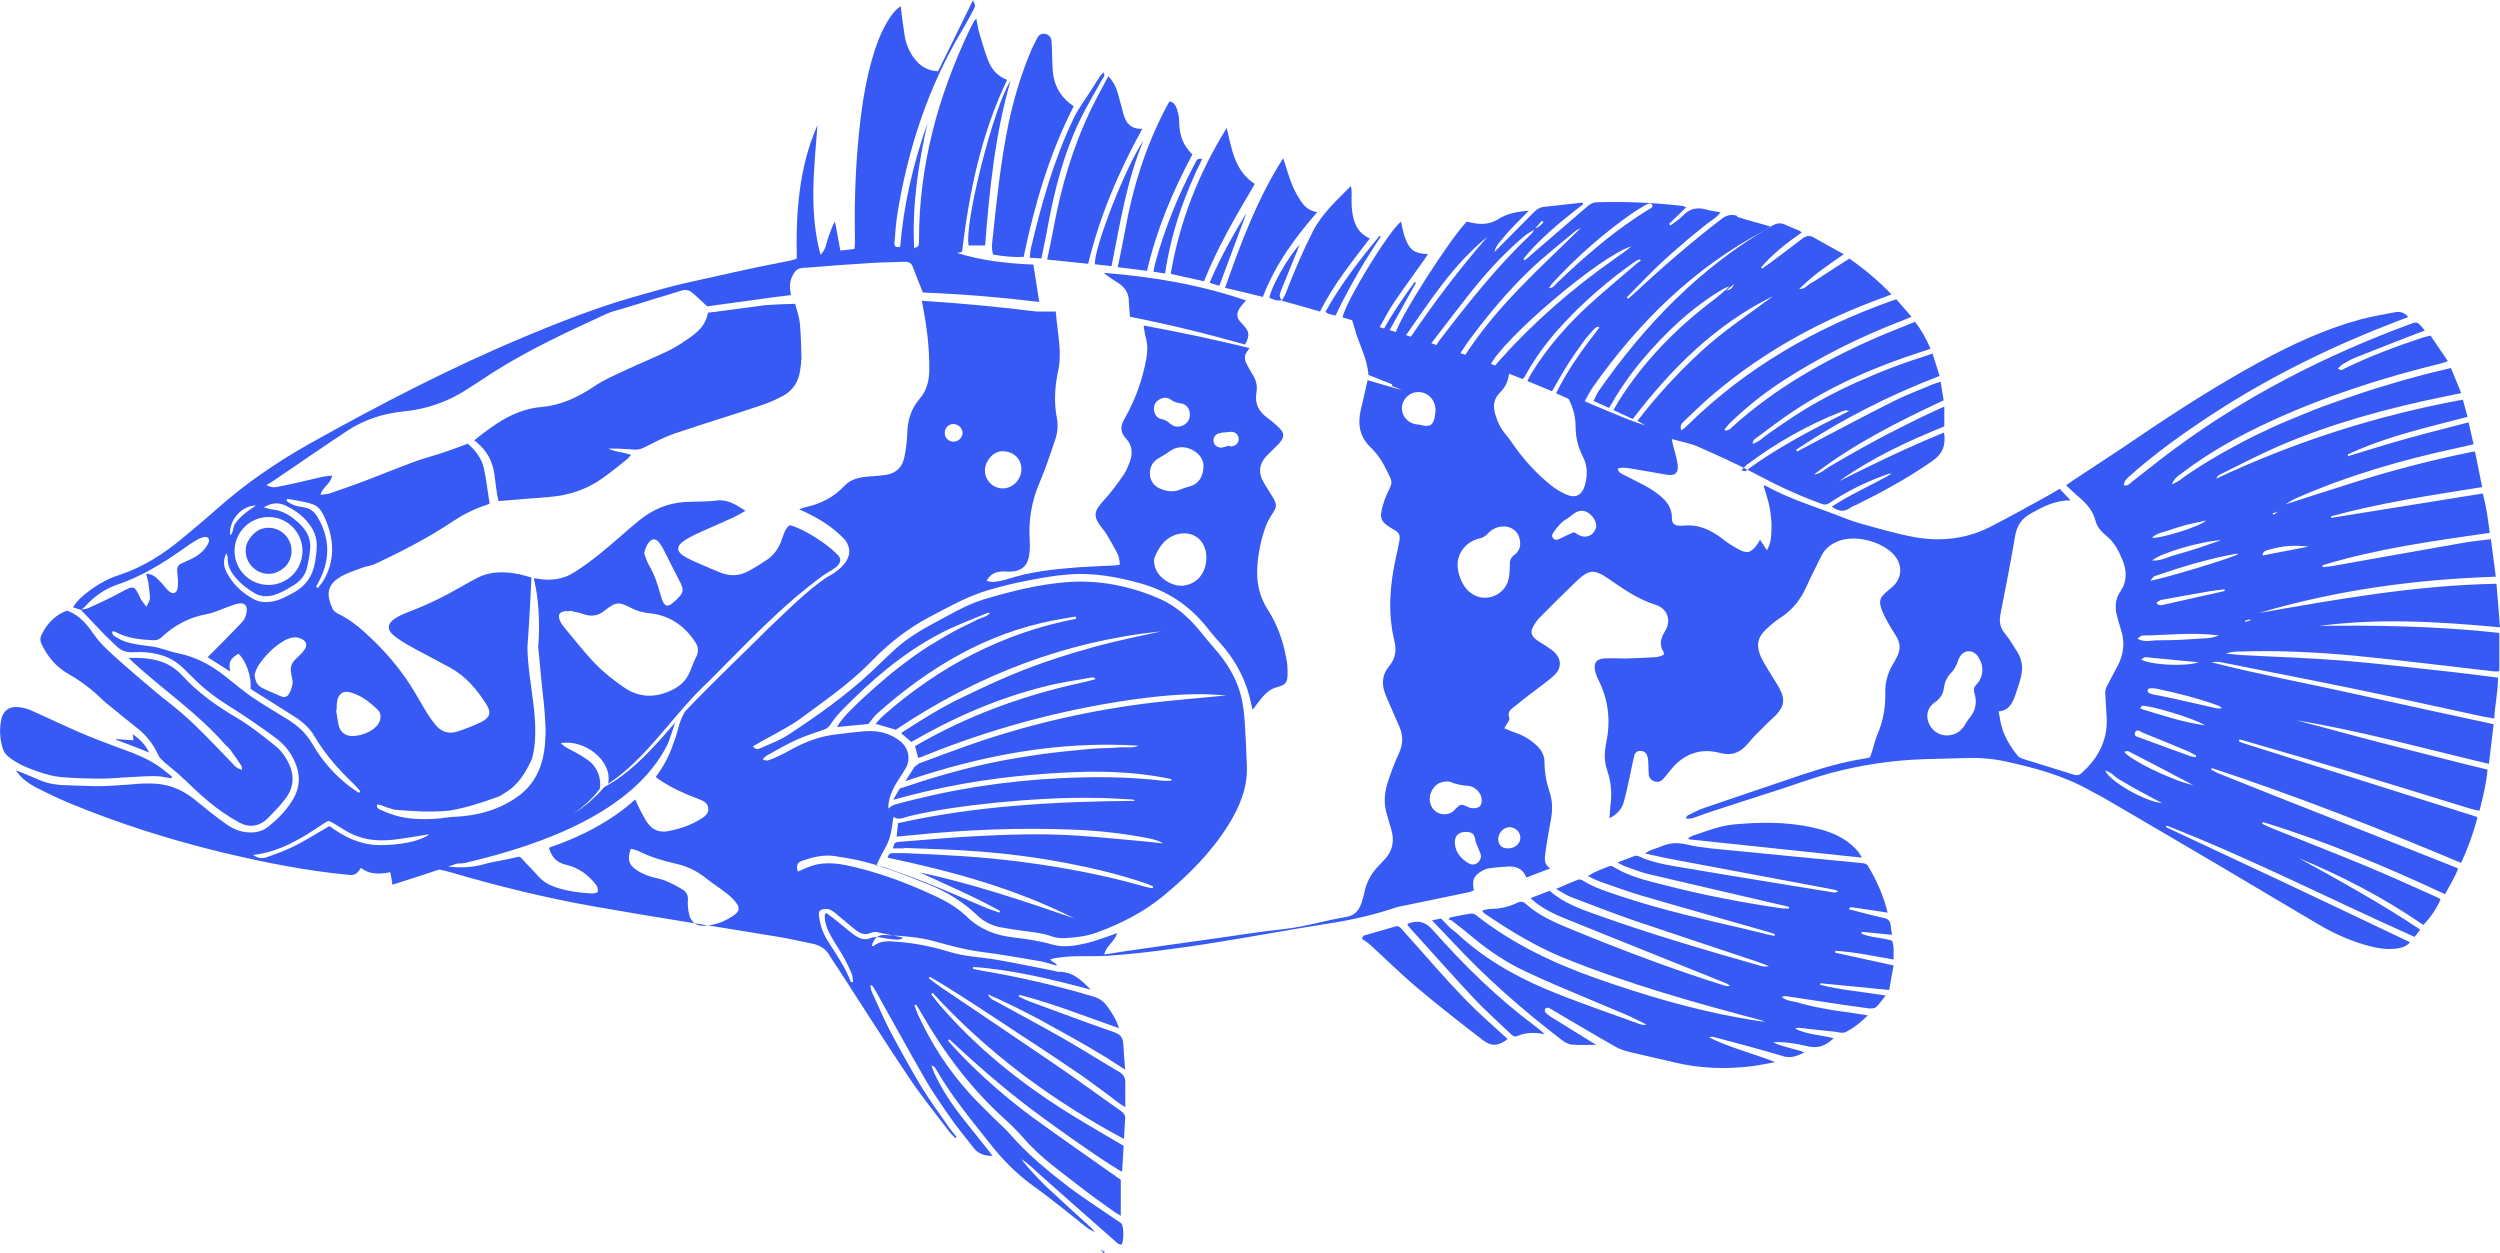 <svg xmlns="http://www.w3.org/2000/svg" viewBox="0 0 148.69 74.54"><defs><style>      .cls-1 {        fill: #365af3;      }      .cls-2 {        isolation: isolate;      }      .cls-3 {        mix-blend-mode: multiply;      }    </style></defs><g class="cls-2"><g id="Capa_2" data-name="Capa 2"><g id="Layer_1" data-name="Layer 1"><g class="cls-3"><path class="cls-1" d="M137.56,37.28c3.69-.54,7.38-.32,11.13.03-.07-.89-.14-1.73-.21-2.59-4.81.09-9.47.92-14.13,1.74,4.59-1.36,9.28-2,14.09-2.16-.1-.77-.19-1.48-.29-2.23-.54.07-1.03.11-1.5.19-2.65.46-5.3.94-7.95,1.41-.19.03-.37.04-.56.06,0-.04,0-.08-.01-.11,3.23-.99,6.57-1.44,9.95-1.93-.1-.8-.21-1.57-.41-2.34-3.03.49-6.02.97-9.01,1.45,0-.03-.01-.06-.02-.09,2.93-.81,5.94-1.25,8.99-1.74-.15-.74-.29-1.42-.43-2.12-.12.02-.18.03-.24.04-2.42.49-4.79,1.11-7.14,1.86-1.3.41-2.6.83-3.9,1.25.21-.12.41-.27.63-.36,3.11-1.37,6.35-2.3,9.66-3.01.29-.06.59-.13.91-.21-.1-.44-.19-.84-.3-1.3-1.25.33-2.43.62-3.61.95-1.19.33-2.37.7-3.55,1.06,0-.03-.02-.06-.03-.1,1.12-.52,2.28-.93,3.47-1.27,1.2-.35,2.42-.64,3.66-.97-.09-.34-.19-.67-.28-1.02-5.12.94-10,2.5-14.67,4.7.05-.11.11-.18.19-.23,1.17-.57,2.32-1.18,3.51-1.7,3.22-1.38,6.58-2.29,10.01-2.98.26-.05.52-.11.86-.18-.21-.53-.41-1.01-.61-1.49-.42.1-.77.18-1.13.27-.37.09-.74.19-1.1.29-.36.09-.71.2-1.06.3-.37.11-.73.22-1.1.33-.35.11-.7.22-1.05.34-.36.12-.72.25-1.09.37-.34.12-.69.25-1.04.37-.36.13-.71.27-1.07.42-.34.14-.68.28-1.02.42-.36.15-.71.3-1.05.46-.33.15-.66.31-.99.47-.34.17-.69.35-1.02.53-.32.17-.65.35-.97.53-.33.2-.66.39-.99.59-.31.19-.61.4-.92.6-.32.19-.57.48-1,.62.15-.37.41-.52.64-.69,1.64-1.25,3.42-2.22,5.27-3.07,3.26-1.5,6.65-2.58,10.12-3.43.11-.03.22-.08.39-.13-.36-.53-.7-1.02-1.03-1.52-.19.04-.32.08-.45.11-1.59.53-3.15,1.11-4.65,1.84-.11.06-.22.18-.41,0,.12-.1.22-.22.34-.28.24-.14.48-.28.74-.38,1.2-.48,2.42-.95,3.63-1.42.15-.06.29-.11.46-.17-.44-.54-.45-.54-.86-.39-5.01,1.85-9.74,4.25-14.06,7.45-.84.62-1.65,1.28-2.48,1.92-.14.11-.27.3-.51.22.06-.27.06-.27.29-.49,1.57-1.41,3.29-2.63,5.05-3.78,3.5-2.28,7.23-4.08,11.12-5.56.15-.05.29-.11.46-.18-.26-.31-.54-.33-.84-.27-.66.13-1.32.24-1.97.41-2.15.58-4.16,1.52-6.12,2.59-2.46,1.35-4.83,2.86-7.15,4.44-1.28.87-2.58,1.71-3.88,2.57-.11.08-.22.16-.39.27.24.23.46.44.69.64.48.4.9.83,1.06,1.47.09.37.35.65.64.89.46.37.73.87.95,1.4.28.68.31,1.3-.12,1.94-.31.44-.32.96-.18,1.47.07.25.14.51.22.76.25.73.18,1.44-.16,2.11-.21.41-.44.82-.65,1.23-.07.13-.12.28-.12.43.02.52.07,1.04.09,1.57.04,1.34-.56,2.38-1.52,3.23-.13.11-.25.13-.42.08-1-.32-2.02-.62-3.03-.94-.11-.04-.24-.09-.31-.17-.48-.59-.87-1.24-1.03-2-.04-.2-.07-.41-.12-.66.62-.05.82-.49.99-.96.12-.35.24-.7.33-1.06.14-.53.09-1.05-.21-1.52-.24-.38-.47-.77-.75-1.11-.27-.33-.33-.68-.26-1.08.31-1.58.62-3.16.89-4.75.11-.58.38-.98.89-1.27.74-.41,1.46-.81,2.4-.8-.26-.27-.45-.48-.65-.69-.24.14-.44.27-.66.39-1.17.64-2.33,1.3-3.52,1.9-1.4.7-2.91.86-4.43.59-1.09-.2-2.17-.52-3.23-.81-.53-.15-1.04-.36-1.56-.56-1.37-.52-2.78-.96-4.07-1.68-.03-.02-.08-.01-.14-.02.12.43.27.83.35,1.25.08.44.14.89.12,1.33-.01.41-.02.85-.27,1.27-.14-.21-.24-.37-.41-.63-.09.14-.12.23-.18.3-.37.49-.59.55-1.13.25-.34-.18-.66-.39-.96-.63-.7-.54-1.45-.86-2.34-.75-.04,0-.09,0-.14,0-.36-.02-.49-.12-.49-.47,0-.58-.3-.99-.72-1.33-.26-.21-.55-.4-.84-.56-.42-.23-.85-.43-1.27-.65-.15-.08-.34-.13-.4-.38.23-.1.46-.06.68-.03.74.12,1.47.25,2.21.38.52.09.74-.08.68-.61-.05-.4-.19-.8-.29-1.21-.02-.09-.04-.19-.06-.3.56.16,1.09.25,1.57.46,1.15.51,2.3,1.02,3.4,1.61,1.27.68,2.57,1.29,3.93,1.78.17.06.29.08.46-.03,1.1-.75,2.29-1.31,3.54-1.75.05-.02.12,0,.17,0-1.17.68-2.41,1.2-3.55,1.95.38.28.72.34,1.08.08.11-.08.24-.13.37-.18,1.57-.78,3.1-1.61,4.54-2.62.55-.38.76-.84.71-1.48,0-.04-.01-.09-.04-.2-2.13.87-4.18,1.86-6.23,2.89,1.95-1.39,4.09-2.38,6.26-3.26v-1.18c-.38.17-.71.32-1.04.48-.32.15-.64.3-.95.46-.33.16-.66.33-.99.5-.33.16-.66.34-.98.51-.32.18-.65.35-.97.53-.31.17-.61.34-.92.52-.32.18-.64.37-.96.56-.31.17-.56.46-.94.48,2.37-1.82,5.01-3.15,7.71-4.41-.06-.39-.12-.73-.18-1.11-.19.07-.34.11-.47.16-.79.34-1.6.63-2.36,1.02-1.69.85-3.35,1.73-5.02,2.61-.23.12-.46.25-.69.37-.02-.04-.03-.07-.05-.11,2.67-1.79,5.51-3.23,8.53-4.39-.15-.46-.28-.88-.42-1.33-.43.15-.81.27-1.18.39-.37.13-.75.26-1.12.4s-.74.28-1.11.44-.73.31-1.09.47-.72.34-1.08.51c-.37.19-.74.38-1.1.58-.35.19-.69.39-1.03.6-.34.21-.67.43-1,.65-.34.22-.66.46-.99.68-.32.21-.58.52-1,.65,0-.23.15-.31.27-.39.71-.52,1.4-1.06,2.13-1.54,2.37-1.58,4.96-2.68,7.65-3.55.17-.05.34-.11.53-.18-.25-.59-.54-1.11-.92-1.6-.8.33-1.56.62-2.3.94-3.11,1.36-6.03,3.02-8.57,5.31-.06.06-.11.11-.17.15-.07.04-.16.05-.23.08-.02-.03-.04-.06-.06-.08.11-.13.21-.28.33-.39.93-.9,1.94-1.71,3.02-2.42,2.28-1.49,4.7-2.7,7.24-3.67.16-.06.32-.13.53-.22-.34-.39-.62-.72-.9-1.04-.1.03-.14.04-.19.06-4.61,1.63-8.76,4.01-12.28,7.48-.09.09-.19.16-.32.26-.12-.32.06-.45.19-.58.62-.58,1.22-1.18,1.87-1.71,2.98-2.49,6.34-4.31,9.97-5.62.14-.05.27-.11.47-.18-.79-.82-1.6-1.5-2.51-2.13-.26.17-.51.32-.75.48-.25.16-.49.32-.74.48-.26.16-.51.35-.77.49-.24.12-.4.4-.72.35.4-.38.81-.74,1.25-1.07s.89-.63,1.4-.99c-.63-.35-1.19-.65-1.74-.97-.26-.16-.47-.15-.71.03-.64.5-1.3.99-1.95,1.47-.15.11-.3.22-.45.33-.02-.03-.04-.06-.06-.09.7-.8,1.52-1.45,2.41-2.06-.06-.05-.09-.08-.12-.1-.28-.12-.57-.23-.85-.36-.27-.13-.49-.11-.76.04-4.24,2.43-7.56,5.85-10.35,9.85-.12.17-.19.37-.3.59.34.15.62.28.92.41.6-1.04,1.25-2,2-2.88,1.39-1.64,2.94-3.11,4.8-4.2.12-.07.25-.11.37-.15-.27.24-.54.49-.82.71-2.29,1.71-4.27,3.71-5.8,6.15-.09.15-.17.31-.29.5.42.2.79.37,1.15.53,2.32-3.03,4.94-5.63,8.35-7.31-1.45,1.09-2.98,2.08-4.33,3.33-1.35,1.25-2.6,2.61-3.74,4.09.19.11.34.2.47.28-.81-.26-1.59-.59-2.38-.92-.78-.32-1.54-.69-2.34-.94.37.6.57,1.24.57,1.92,0,.63.14,1.22.43,1.78.29.56.29,1.13.12,1.72-.17.58-.54.78-1.09.55-.33-.14-.65-.34-.94-.57-.88-.71-1.63-1.54-2.27-2.47-.12-.18-.25-.35-.39-.52-.32-.37-.52-.79-.65-1.26-.14-.5-.06-.9.31-1.27.34-.33.51-.76.54-1.28-3.06-1.15-6.16-2.17-9.37-3.07.07.23.12.37.16.52.24.94.76,1.79.83,2.8.47.19.94.37,1.42.56-.01.03-.02.06-.04.09.21.08.42.16.62.25-.69-.18-1.37-.39-2.05-.59-.14.62-.27,1.2-.41,1.78-.19.86-.06,1.62.62,2.25.52.49.84,1.14,1.14,1.78.1.22.08.39-.03.61-.16.31-.3.64-.4.98-.25.82-.14,1.05.59,1.46.37.2.45.34.37.75-.06.32-.13.63-.2.96-.36,1.63-.49,3.28-.09,4.92.14.58.07,1.06-.31,1.52-.39.46-.46,1-.26,1.57.09.27.21.52.32.77.18.43.37.85.56,1.28.22.53.21,1.04-.04,1.57-.24.51-.44,1.05-.62,1.59-.21.61-.3,1.23-.14,1.87.09.36.21.72.31,1.07.19.66.09,1.26-.39,1.77-.12.13-.25.27-.38.4-.42.43-.69.94-.82,1.52-.05.22-.1.42-.17.63-.15.46-.39.79-.93.88-1.25.2-2.46.59-3.73.72-1.49.16-2.97.41-4.45.61-1.71.24-3.42.48-5.13.73-.34.05-.69.11-1.07.17.11-.54.63-.76.76-1.28-.14.06-.25.1-.36.14-.46.15-.92.34-1.39.45-.69.16-1.4.3-2.09.1-.76-.22-1.52-.33-2.29-.42-1.06-.12-2-.46-2.8-1.23-.5-.49-1.12-.87-1.75-1.17-1.54-.73-3.12-1.34-4.77-1.75-.89-.22-1.8-.41-2.72-.11-.28.09-.55.23-.82.34-.1-.39-.05-.54.3-.66.62-.21,1.27-.37,1.93-.26.47.08.94.15,1.4.25,1.42.33,2.77.89,4.12,1.42,1.07.43,2.06,1.02,2.9,1.83.41.39.87.63,1.4.73.26.05.51.09.77.13.8.13,1.62.16,2.38.44.2.07.42.08.64.08.67-.04,1.34-.11,1.98-.35,1.4-.52,2.72-1.18,3.89-2.14,1.49-1.23,2.86-2.58,3.89-4.23.66-1.06,1.15-2.19,1.11-3.49-.03-.9-.07-1.79-.13-2.69-.04-.51-.09-1.02-.22-1.51-.27-1.08-.86-2.01-1.59-2.84-.29-.33-.58-.68-.86-1.03-.66-.81-1.44-1.49-2.39-1.91-1.75-.76-3.59-1.13-5.5-.99-1.68.13-3.31.54-4.93,1.02-1.09.33-2.06.93-3.06,1.46-.91.48-1.77,1.04-2.52,1.77-.37.35-.73.7-1.1,1.05-1.52,1.43-3.21,2.62-4.94,3.76-.51.34-1.09.55-1.65.8-.14.06-.31.15-.49-.09.16-.09.29-.17.43-.25.64-.35,1.29-.7,1.92-1.08.47-.29.91-.64,1.35-.96,1.18-.86,2.35-1.74,3.37-2.79,1-1.03,2.12-1.92,3.39-2.59.64-.34,1.27-.68,1.92-.99.51-.24,1.04-.46,1.58-.62.7-.21,1.42-.39,2.13-.53.9-.18,1.8-.35,2.72-.42,1.46-.11,2.88.15,4.29.55,1.55.44,2.83,1.28,3.85,2.54.26.32.52.65.81.96.82.9,1.42,1.94,1.75,3.12.07.28.13.56.21.89.2-.27.37-.51.56-.73.24-.29.52-.52.89-.62.52-.14.62-.25.63-.79,0-.2,0-.4-.02-.6-.18-1.15-.52-2.23-1.15-3.21-.51-.79-.69-1.64-.63-2.56.06-.84.22-1.66.52-2.45.09-.23.21-.45.34-.65.32-.47.33-.59.03-1.09-.18-.3-.38-.59-.55-.9-.29-.53-.22-1.01.17-1.46.16-.17.32-.32.49-.49.13-.13.27-.25.38-.4.23-.3.22-.52-.04-.78-.22-.23-.47-.44-.73-.63-.52-.38-.78-.85-.66-1.52.07-.4-.03-.77-.25-1.1-.12-.2-.24-.4-.34-.6-.14-.27-.14-.54.07-.78.03-.05.06-.1.11-.16-2.08-.51-4.19-.95-6.3-1.34.04.27.07.51.13.73.11.41.11.82.03,1.24-.23,1.26-.65,2.45-1.29,3.56-.26.44-.28.81.07,1.18.4.42.42.9.23,1.42-.1.25-.21.53-.36.75-.37.53-.75,1.06-1.19,1.53-.61.67-.64.95-.07,1.67.09.11.18.22.25.34.23.4.47.8.67,1.21.08.17.09.38.12.59-.14.03-.23.04-.32.05-.72.04-1.44.06-2.15.11-1.44.11-2.87.26-4.24.71-.26.08-.53.13-.81.16-.12.02-.24-.04-.41-.06.2-.39.49-.51.81-.55.17-.03.34,0,.51,0,.77,0,1.16-.35,1.23-1.13.03-.28.03-.56.01-.84-.07-1.17.14-2.28.6-3.35.34-.79.61-1.62.89-2.44.16-.44.22-.91.13-1.37-.2-1.01-.11-2,.11-2.99.06-.3.06-.61.06-.92s-.04-.62-.07-.92c-.06-.5-.12-1-.17-1.51h-1.12c-2.27-.28-4.55-.5-6.84-.64.01.09.03.16.04.23.25,1.29.42,2.59.4,3.92-.01.61-.15,1.19-.56,1.66-.52.6-.73,1.29-.75,2.07-.01.49-.08.98-.18,1.46-.12.56-.49.92-1.07,1.01-.34.05-.68.08-1.01.1-.56.04-1.09.14-1.48.56-.63.68-1.42,1.07-2.32,1.27-.12.03-.23.07-.37.12,1.02.45,1.97,1,2.73,1.82.75.99-.33,1.84-1.11,2.24-1.19.81-2.3,1.94-3.36,2.94-1.45,1.45-3.43,3.32-5.05,5.03,0,0-.01.01-.02.03-.18.33-.32.67-.4,1.04-.08.3-.17.59-.29.88-.01.04-.03.08-.04.12-.23.65-.57,1.26-.99,1.82.08.06.14.11.21.16.71.48,1.48.83,2.28,1.13.28.11.62.22.64.59.02.35-.28.52-.55.68-.56.34-1.18.53-1.82.66-.42.08-.82,0-1.11-.32-.2-.21-.33-.48-.47-.73-.15-.26-.26-.54-.4-.83-1.4,1.27-3.22,2.22-5.13,2.87.15.56.47.89,1.04,1.02.74.17,1.31.61,1.77,1.19.08.1.12.29.09.41-.02.06-.24.11-.37.1-.73-.04-1.45-.14-2.14-.37-.4-.14-.75-.34-1.04-.67-.3-.35-.64-.66-.94-1.01-.06-.07-.12-.12-.19-.14-.51.12-1.03.23-1.54.32-.02,0-.04,0-.06.01-.19.05-.4.09-.59.15-.66.17-1.34.19-2.03.11h0s-.04,0-.06,0c.12-.09.25-.14.39-.16.23-.03.47-.01.69-.06.04,0,.08-.01.13-.03,4.39-1.04,9.9-2.98,11.91-7.03,0-.02.02-.04.03-.06.15-.4.28-.83.42-1.23-.25.29-.5.56-.72.83-1.01,1.12-2.07,2.25-3.5,3.01-.2.24-.4.45-.62.64,0,0,0,0-.01.01-.11.12-.24.23-.37.34-.9.73-1.93,1.21-2.98,1.66-2.18.94-4.45,1.5-6.78,1.84-.55.08-1.11.14-1.66.19-.03,0-.04,0-.06,0,.29.01.59.03.88.04.82.04,1.63.11,2.43.34,2.83.83,5.7,1.54,8.61,2.05,3.55.63,7.11,1.17,10.67,1.76.77.12,1.52.29,2.28.45.45.09.79.31,1.02.71.18.31.39.59.58.89,1.37,2.11,2.71,4.24,4.12,6.34.74,1.11,1.59,2.15,2.39,3.21.11.15.25.27.38.41l.07-.07c-.14-.18-.28-.35-.42-.53-.56-.81-1.15-1.6-1.66-2.44-.66-1.09-1.27-2.21-1.87-3.33-.39-.75-.72-1.53-1.07-2.29-.06-.12-.07-.27-.11-.41.03,0,.06-.02.09-.03.06.09.14.19.2.29.99,1.77,1.96,3.54,2.97,5.3.47.81,1.01,1.58,1.54,2.34.43.62.92,1.19,1.38,1.79.23.29.63.46,1.09.43-.12-.16-.23-.3-.34-.44-.56-.71-1.14-1.41-1.69-2.13-.56-.74-1.05-1.52-1.44-2.36-.06-.14-.11-.29-.16-.44.14.05.22.12.27.22.9,1.58,2.07,2.98,3.19,4.4.75.96,1.59,1.82,2.59,2.54,1.11.79,2.14,1.66,3.21,2.49.14.11.32.19.47.28-.09-.11-.17-.21-.27-.31-.85-.78-1.71-1.55-2.55-2.34-.35-.33-.68-.68-1-1.03-.2-.22-.39-.46-.58-.69.36.23.66.51.96.79,1.52,1.35,3.04,2.7,4.57,4.04.13.11.25.28.46.26.12-.29.12-1,0-1.22-.04-.06-.11-.1-.17-.14-.58-.39-1.18-.79-1.76-1.19-.42-.29-.84-.58-1.25-.89-1.25-.96-2.46-1.96-3.49-3.15-.27-.31-.59-.58-.89-.88-.49-.49-.99-.97-1.46-1.48-1.28-1.41-2.31-2.99-3.1-4.72-.08-.18-.15-.37-.21-.56.03-.01.06-.02.1-.04.1.17.21.33.31.51,1.34,2.33,2.93,4.47,4.94,6.28.4.36.78.74,1.14,1.15,1.02,1.19,2.31,2.06,3.54,3.03.58.45,1.19.88,1.79,1.31.12.09.25.16.45.28v-2.14c-1.74-1.23-3.49-2.44-5.21-3.69-1.59-1.17-3.08-2.47-4.44-3.89-.21-.23-.42-.47-.63-.7l.08-.08c1.57,1.46,3.19,2.89,4.91,4.18,2.04,1.53,5.02,3.58,5.37,3.69.03-.52.06-1.04.09-1.53-1.11-.66-2.2-1.28-3.26-1.94-2.9-1.81-5.53-3.92-7.75-6.52-.15-.18-.29-.38-.44-.56.03-.02.06-.06.09-.08,3.26,3.56,7.08,6.39,11.38,8.69.03-.44.04-.82.07-1.19.02-.21-.07-.34-.23-.46-1.3-.91-2.58-1.86-3.89-2.75-2.28-1.56-4.58-3.1-6.86-4.64-.24-.16-.46-.34-.7-.52.03-.03.04-.06.06-.09.35.21.7.41,1.05.63.37.23.73.46,1.09.69.35.22.7.45,1.05.68.36.23.72.47,1.08.71.35.23.7.46,1.04.69.36.24.73.47,1.09.71.35.23.7.46,1.04.69.36.24.72.48,1.08.73.34.23.69.46,1.02.71.35.25.7.51,1.05.77.33.24.63.52,1.04.75,0-.53-.01-.97,0-1.41.02-.31-.08-.51-.35-.68-1.13-.66-2.24-1.37-3.38-2.02-1.32-.75-2.65-1.46-3.98-2.19-.15-.08-.33-.12-.46-.41.49.22.88.39,1.26.58.4.19.8.39,1.2.6.39.19.77.4,1.14.61s.76.42,1.14.63c.38.21.75.43,1.13.64.39.23.77.46,1.16.69.35.22.7.45,1.13.73-.04-.58-.09-1.05-.11-1.53-.02-.36-.15-.56-.52-.69-1.69-.59-3.38-1.22-5.06-1.84-.21-.08-.43-.19-.64-.29.01-.03.03-.06.04-.1,2,.51,3.91,1.28,5.92,1.98-.15-.53-.42-.9-.68-1.28-.21-.3-.47-.49-.84-.6-2.18-.65-4.39-1.16-6.64-1.54-.18-.03-.35-.08-.53-.11,0-.04.02-.08.03-.11,2.38.17,4.69.74,6.99,1.35-.53-.53-1.04-1.06-1.87-1.06-.15,0-.3-.06-.46-.09-1.09-.21-2.18-.44-3.28-.63-.92-.16-1.85-.18-2.74-.45-1.04-.32-2.09-.54-3.18-.62-.51-.04-.99-.08-1.42.27-.01,0-.05-.02-.08-.03.15-.48.36-.67.85-.64.99.06,1.97.11,2.94.39.89.25,1.78.49,2.71.61,1.18.15,2.36.36,3.53.56.32.06.63.17.95.26,0-.02.01-.04.03-.06-.13-.09-.25-.17-.41-.29.12-.04.18-.08.25-.09.35-.04.7-.1,1.06-.11.68-.03,1.36.01,2.04-.03,1.02-.07,2.04-.17,3.05-.3,1.26-.16,2.52-.34,3.77-.55,2.17-.35,4.32-.75,6.5-1.09,1.33-.21,2.64-.51,3.91-.94.18-.06.37-.08.54-.12,1.27-.26,2.54-.53,3.81-.79.1-.02.19-.07.28-.11-.1-.54-.04-.79.31-1.04.16-.12.35-.22.54-.26.36-.06.73-.08,1.11-.11.51-.04.95.09,1.16.65.46-.18.9-.34,1.42-.54-.35-.23-.34-.54-.3-.82.09-.69.21-1.39.34-2.08.1-.54.11-1.06-.06-1.59-.2-.59-.32-1.21-.32-1.84,0-.37-.16-.68-.42-.94-.38-.37-.82-.64-1.33-.81-.22-.07-.42-.17-.64-.26.12-.24.34-.47.3-.6-.15-.39.13-.55.33-.71.56-.46,1.14-.89,1.72-1.33.24-.19.49-.37.7-.59.35-.38.34-.86-.02-1.24-.16-.18-.39-.3-.58-.44-.19-.13-.4-.24-.58-.38-.27-.23-.32-.44-.16-.74.11-.21.26-.42.43-.59.71-.72,1.44-1.44,2.17-2.14.73-.69,1.04-.71,1.87-.14.89.61,1.76,1.23,2.82,1.56.72.23.95.94.56,1.57-.28.44-.35.83-.07,1.27.01.02,0,.06-.01.14-.13.04-.28.12-.44.13-.58.04-1.17.06-1.76.08-.45.01-.9-.03-1.35,0-.44.03-.61.26-.54.68.04.21.11.41.21.6.61,1.2.73,2.47.46,3.75-.12.59-.12,1.11.07,1.66.23.68.28,1.38.18,2.08-.03.22-.03.44-.05.73.45-.23.71-.53.83-.91.15-.51.26-1.04.37-1.56.09-.4.16-.81.26-1.21.04-.18.16-.34.39-.32.23.01.37.15.41.36.04.15.04.31.05.46.01.18,0,.37.02.55.01.22.13.37.34.44.2.07.37.01.51-.13.15-.16.28-.33.41-.49.77-.99,1.76-1.39,2.98-1.07.73.19,1.22-.03,1.67-.57.36-.44.78-.83,1.18-1.23.14-.14.3-.27.44-.41.54-.56.6-.98.23-1.66-.2-.36-.44-.7-.65-1.06-.16-.26-.32-.53-.45-.81-.28-.65-.19-1.14.33-1.62.25-.24.53-.48.83-.67.71-.46,1.21-1.08,1.55-1.84.18-.41.38-.81.58-1.21.11-.22.21-.44.33-.66.24-.46.63-.74,1.12-.9,1.01-.33,2.56.1,3.23.91.46.56.44,1.27-.07,1.79-.13.13-.28.24-.42.36-.4.34-.47.57-.28,1.06.09.24.21.48.33.7.16.28.32.56.5.83.3.44.3.89.04,1.34-.06.11-.11.22-.18.33-.32.52-.49,1.09-.48,1.7.02.89-.12,1.73-.48,2.55-.13.31-.2.64-.3.96-.04.13-.09.26-.13.37-.13.03-.24.07-.35.08-1.32.2-2.59.59-3.85,1.01-1.88.64-3.77,1.27-5.66,1.92-.34.11-.65.29-.97.44-.06.04-.09.12-.14.18.2.04.36.01.51-.04.28-.09.55-.21.83-.3,1.45-.48,2.91-.94,4.36-1.41.95-.31,1.9-.66,2.87-.93,1.84-.49,3.72-.78,5.63-.84.73-.03,1.45-.03,2.18-.06.89-.04,1.76,0,2.63.19,1.74.38,3.46.84,5.02,1.72.28.16.58.3.86.46,2.26,1.33,4.53,2.64,6.79,3.98,1.99,1.18,3.98,2.37,5.97,3.54.87.51,1.78.93,2.75,1.21.57.17,1.14.29,1.74.24.35-.03.7-.1.95-.39-2.42-1.15-4.82-2.3-7.24-3.44-2.42-1.14-4.85-2.27-7.28-3.41.02-.03.03-.06.04-.09,5.02,1.96,9.81,4.42,14.75,6.62.12-.15.22-.28.34-.43-2.36-1.57-4.8-2.92-7.24-4.26,2.61,1.08,5.1,2.38,7.42,3.98.42-.42.91-1.15,1.02-1.54-.1-.05-.21-.11-.32-.16-1.4-.62-2.79-1.26-4.2-1.84-1.78-.74-3.59-1.44-5.38-2.16-.24-.09-.48-.21-.71-.32.01-.03.03-.06.04-.1,3.72,1.13,7.3,2.64,10.84,4.29.29-.53.58-.99.78-1.52-.11-.05-.17-.09-.24-.11-3.32-1.32-6.64-2.63-9.96-3.94-1.36-.54-2.73-1.08-4.09-1.63-.14-.06-.27-.14-.4-.21.02-.03.03-.06.05-.09,5.01,1.66,9.93,3.58,14.82,5.64.42-.91.73-1.8.97-2.69-.05-.04-.06-.06-.07-.06-4.58-1.44-9.17-2.89-13.76-4.34-.1-.03-.2-.07-.3-.11-.01,0-.03-.01-.04-.03,0-.01-.01-.03-.01-.04,0-.01.01-.03.03-.07.08.02.16.03.25.06,2.17.63,4.34,1.26,6.5,1.91,2.34.71,4.67,1.44,7,2.15.16.05.32.08.52.12.21-.83.41-1.62.48-2.45-.82-.2-1.58-.38-2.35-.58-.75-.19-1.5-.38-2.24-.57-.77-.19-1.53-.39-2.3-.59-.75-.19-1.49-.4-2.24-.6-.74-.2-1.49-.39-2.23-.59,3.85.63,7.59,1.68,11.44,2.59.1-.83.2-1.61.28-2.36-2.85-.62-5.63-1.21-8.4-1.83-2.79-.62-5.6-1.14-8.37-1.85.2-.04.39-.04.58,0,2.62.52,5.25,1.03,7.87,1.57,2.56.53,5.11,1.1,7.66,1.65.22.04.44.07.7.12.04-.85.23-1.62.22-2.43-.95-.12-1.86-.24-2.76-.34-2.14-.23-4.27-.49-6.42-.67-2-.16-4.02-.22-6.03-.33-.32-.02-.64-.06-.97-.09.23-.09.46-.11.7-.12,2.34-.08,4.68.03,7.01.25,2.76.27,5.5.62,8.25.93.09.01.18,0,.3-.01v-2.28c-3.72-.41-7.41-.47-11.11-.41ZM135.49,30.42c-.09.07-.18.14-.27.2-.02-.03-.03-.06-.05-.09l.32-.11ZM134.97,32.69c.77-.23,1.54-.28,2.34-.18-.91.18-1.82.35-2.75.53.03-.28.24-.3.4-.35ZM103.94,27.61c1.71-1.28,3.55-2.32,5.54-3.11.1-.04.2-.07.31-.1.03,0,.06.01.18.05-2.16,1.08-4.25,2.15-6.14,3.56-.03.03-.08,0-.26-.03.17-.17.26-.3.37-.38ZM102.65,17.3c.17-.14.34-.28.5-.42-.15.29-.18.32-.5.42ZM72.63,25.73c.16,0,.32-.02.48-.04.3-.05.54.11.56.39.02.26-.17.46-.46.47-.03,0-.06,0-.09-.01,0-.01,0-.03-.01-.04-.13.04-.25.08-.38.11-.29.06-.54-.12-.56-.39-.01-.26.18-.46.46-.47ZM70.42,34.83c-.69.09-1.56-.46-1.73-1.13-.05-.17-.08-.39-.02-.54.23-.56.55-1.08,1.16-1.32,1.02-.4,1.93.23,1.92,1.34-.01.89-.54,1.54-1.32,1.64ZM68.94,23.77c.23-.15.48-.15.7,0,.16.13.34.18.54.21.37.04.58.31.59.66,0,.29-.12.51-.38.65-.27.13-.54.12-.78-.08-.15-.13-.29-.24-.51-.28-.27-.05-.42-.25-.46-.52-.04-.27.06-.49.29-.64ZM69.01,27.19c.18-.09.34-.2.5-.31.44-.33.91-.37,1.39-.13.44.22.67.58.68.94,0,.7-.32,1.11-.85,1.25-.15.04-.3.08-.44.14-.46.22-.9.16-1.34-.04-.37-.18-.58-.51-.56-.94s.24-.71.62-.9ZM59.55,26.84c.78-.03,1.2.5,1.2,1.06,0,.61-.5,1.14-1.1,1.15-.59,0-1.06-.47-1.07-1.06,0-.57.48-1.12.97-1.15ZM56.7,25.22c.28,0,.54.23.55.51,0,.28-.23.53-.52.54-.3,0-.53-.21-.54-.51-.01-.29.22-.54.51-.54ZM43.73,54.38c-.58.42-1.22.68-1.94.68-.42,0-.7-.27-.8-.66-.06-.27-.1-.56-.08-.82.03-.29-.06-.51-.28-.65-.34-.22-.7-.4-1.06-.55-.31-.13-.66-.16-.98-.28-.28-.1-.58-.23-.82-.42-.39-.28-.46-.65-.25-1.2.13.04.28.06.41.12.71.35,1.46.59,2.23.76.66.14,1.26.42,1.79.84.42.34.89.63,1.31.97.21.16.4.35.55.56.18.25.16.47-.09.65ZM53.78,50.43c1.42.06,2.85.09,4.27.2,1.81.13,3.61.36,5.38.7,1.63.31,3.24.7,4.81,1.24.12.04.23.11.35.16-.01.03-.03.06-.03.09-.1-.01-.2-.02-.3-.04-2.49-.72-5.02-1.2-7.59-1.53-2.31-.3-4.63-.42-6.95-.51-.2,0-.41,0-.61,0-.15,0-.27.04-.32.27,3.83.81,7.59,1.83,11.1,3.61-3.02-1.04-6.04-2.06-9.17-2.73,1.59.75,3.22,1.43,4.76,2.29-.01.04-.03.07-.04.1-.24-.08-.47-.16-.71-.25-1.17-.49-2.33-1.01-3.51-1.48-.86-.35-1.73-.65-2.61-.97-.14-.05-.29-.06-.5-.09.07-.15.14-.3.22-.46.19-.39.44-.76.57-1.16.13-.4.16-.84.24-1.29.3.23.62.04.94-.04,1.7-.4,3.41-.62,5.14-.8,2.07-.2,4.14-.33,6.22-.28.63.01,1.27.06,1.9.09.06,0,.11.03.17.08-4.74.04-9.45.29-14.1,1.33-.03.28-.05.51-.08.8.37-.04.72-.07,1.06-.1,3.12-.32,6.25-.44,9.38-.32,1.56.06,3.12.23,4.65.54.26.06.51.13.75.28-.3-.03-.61-.07-.92-.1-1.39-.12-2.77-.27-4.16-.36-2.07-.14-4.15-.07-6.22.04-1.47.08-2.94.22-4.4.33-.26.03-.26.04-.37.39.23,0,.46-.01.68,0ZM45.87,45.15c-.15.07-.3.15-.51,0,.09-.08.16-.16.24-.21.58-.32,1.16-.66,1.77-.94.51-.23,1.04-.4,1.56-.58.18-.06.32-.12.44-.3.2-.31.44-.6.7-.87,1.73-1.77,3.59-3.38,5.79-4.54.91-.49,1.89-.84,2.85-1.25.05-.02.11-.02.18,0-.23.25-.58.28-.85.44-.31.16-.64.31-.96.47-.3.16-.6.32-.89.49-.31.18-.61.36-.92.55-.28.18-.57.37-.85.57-.29.21-.58.42-.86.64-.27.21-.54.42-.8.64-.27.23-.54.46-.81.7-.26.23-.51.46-.76.69-.25.25-.51.49-.76.75-.23.25-.46.5-.65.84.65-.06,1.29-.12,1.87-.18.2-.24.34-.47.53-.63,3.05-2.71,6.45-4.76,10.52-5.54.42-.08.85-.15,1.27-.22.02.04.03.08.04.13-4.36.84-8.13,2.83-11.45,5.74-.17.15-.32.32-.49.51.44.13.82.24,1.21.35,4.79-3.21,10.02-5.26,15.79-5.85-1.34.3-2.68.56-4,.93-1.36.37-2.71.8-4.02,1.3-1.3.5-2.56,1.09-3.82,1.7-1.26.6-2.44,1.34-3.64,2.12.22.19.41.36.61.53,2.54-1.47,5.18-2.62,8.01-3.32.9-.23,1.82-.35,2.74-.52.06-.01.13.01.22.1-.27.07-.53.15-.79.2-3.21.7-6.29,1.77-9.18,3.35-.25.14-.51.28-.78.44.06.24.12.46.19.7.1-.03.18-.05.27-.09,3.99-1.63,8.12-2.75,12.39-3.37,1.42-.2,2.86-.35,4.3-.33.44,0,.87.04,1.38.07-1.49.15-2.9.26-4.32.42-3.7.44-7.32,1.26-10.84,2.48-1.06.37-2.1.76-3.14,1.15l-.26.2c-.18.27-.34.55-.54.85,4.53-1.54,9.11-2.41,13.87-2.11-.4.18-.83.06-1.25.11-.44.04-.9.03-1.34.06-.44.03-.87.08-1.3.12-.43.04-.86.09-1.3.14-.43.05-.85.11-1.28.18-.44.07-.89.14-1.33.22-.43.08-.85.16-1.28.26-.42.09-.84.19-1.27.3-.42.11-.84.22-1.25.34-.44.13-.87.25-1.29.39-.41.13-.81.26-1.32.43-.07.11-.2.34-.39.67,2.78-.78,5.52-1.26,8.29-1.49,2.76-.23,5.52-.33,8.26.26v.09c-.18,0-.37.02-.55,0-1.99-.23-3.99-.25-5.99-.15-3.37.16-6.68.68-9.93,1.58-.13.03-.24.15-.37.23,0-.47.15-.92.38-1.34.2-.35.43-.68.64-1.03.33-.53.2-1.22-.29-1.62-.61-.49-1.32-.67-2.1-.61-.63.05-1.26.13-1.89.21-.95.13-1.83.49-2.66.96-.33.19-.69.34-1.03.5ZM53.67,55.83c-.11.02-.23.07-.34.06-.28-.02-.55-.06-.83-.11-.26-.05-.5-.08-.77.03-.34.13-.65-.01-.92-.2-.37-.27-.72-.58-1.08-.87-.19-.15-.38-.29-.58-.44-.03.03-.06.05-.09.08-.04.48.14.9.37,1.31.25.44.54.87.79,1.31.16.3.31.61.44.92.06.15.05.32.08.49-.09,0-.14,0-.14-.01-.32-.9-.89-1.66-1.38-2.46-.26-.41-.42-.86-.49-1.34-.03-.19-.08-.41.12-.49.15-.06.37-.07.53,0,.22.1.4.28.59.44.32.26.63.54.96.79.26.19.54.3.87.14.1-.05.25-.06.36-.04.5.1.99.21,1.49.31v.1ZM84.55,25.28c-.12-.03-.24-.03-.36-.05-.45-.08-.78-.45-.81-.9-.02-.42.25-.82.66-.96.68-.23,1.37.3,1.34,1.08-.01.08-.03.19-.04.3-.09.53-.28.66-.79.54ZM87.35,51.35c-.42-.26-.77-.61-.82-1.16-.04-.45.2-.71.64-.71.39,0,.53.12.58.5.02.15.1.28.15.42.06.17.17.34.18.51,0,.38-.4.64-.71.44ZM87.58,48.07c-.12,0-.24-.06-.35-.11-.32-.15-.38-.13-.64.13-.06.06-.12.14-.2.19-.41.28-.96.16-1.21-.25-.2-.34-.19-.68-.01-1.02.18-.34.47-.53.9-.53.05,0,.15,0,.23.04.34.14.68.2,1.03.22.39.03.75.41.79.74.05.42-.12.61-.54.59ZM89.87,49.21c.34.04.59.35.55.68-.04.37-.42.62-.87.56-.3-.04-.46-.28-.44-.6.04-.39.39-.69.75-.65ZM90.09,32.98c-.23.18-.31.35-.29.62,0,.19-.01.37-.03.56-.04.65-.44,1.15-1.04,1.33-.59.18-1.21-.04-1.59-.56-.27-.37-.45-.91-.45-1.34,0-.73.53-1.38,1.29-1.56.2-.05.34-.11.49-.28.25-.28.59-.44.99-.44.39,0,.77.25.89.63.13.4.08.78-.26,1.05ZM94.9,31.44c-.11.37-.52.58-.89.43-.13-.05-.24-.13-.4-.22-.3.14-.58.26-.86.4-.13.06-.26.1-.37-.03-.11-.13-.06-.26.03-.38.23-.32.46-.61.82-.81.13-.08.25-.18.37-.27.27-.22.58-.24.86-.06.35.23.54.63.46.94ZM117.54,40.72c-.15.16-.17.3-.11.5.17.54.08,1.04-.29,1.48-.13.15-.22.34-.33.5-.25.35-.59.54-1.02.54-.52,0-.96-.34-1.11-.83-.14-.46,0-.88.44-1.17.3-.21.46-.5.5-.84.05-.37.2-.67.47-.93.13-.13.2-.3.29-.46.06-.13.08-.27.15-.39.25-.49.81-.52,1.12-.06.36.54.34,1.18-.1,1.66ZM129.04,31.53c.35-.13.7-.23,1.06-.33.37-.09.74-.16,1.11-.24-.39.38-2.83,1.11-3.22,1.02.31-.3.7-.32,1.04-.45ZM132.13,32.12c-.44.15-.87.3-1.31.45-.47.15-.94.3-1.42.43-.44.11-.86.37-1.4.34.41-.42,2.97-1.18,4.14-1.21ZM125.2,45.83c.4.09.58.39.85.53.27.15.53.32.8.47.28.16.57.3.85.46.27.15.54.29.89.47-.96-.06-3.12-1.28-3.39-1.94ZM126.34,44.71c.09-.02.19-.06.25-.03,1.29.66,2.58,1.34,3.86,2.02-1.37-.31-3.84-1.55-4.11-1.99ZM130.6,45.04c-.13-.03-.27-.04-.39-.09-.96-.35-1.91-.69-2.87-1.05-.15-.06-.44-.09-.36-.32.09-.27.32-.06.47,0,.87.35,1.75.71,2.61,1.07.2.08.37.19.56.29,0,.03-.02.07-.03.11ZM127.53,42.23c-.08-.03-.16-.08-.25-.11.04-.04.08-.09.11-.14.44-.06,3.23.78,3.75,1.16-1.24-.17-2.42-.56-3.61-.92ZM127.34,39.22c.08-.05.15-.1.22-.13.03-.01.06,0,.09,0,1.04.1,2.08.2,3.12.3-.84.28-2.94.15-3.42-.17ZM131.97,41.97s.07.05.19.16c-.16,0-.24.01-.31,0-.87-.2-1.75-.4-2.62-.59-.39-.09-.78-.16-1.18-.24-.09-.02-.18-.05-.26-.1-.04-.03-.07-.11-.06-.15,0-.05.08-.11.12-.11.12-.01.25-.01.37.01,1.27.27,2.52.58,3.75,1.03ZM130.71,37.99c-.39.03-.77.05-1.16.07-.4.01-.81.03-1.21.02-.37,0-.75.15-1.21-.09.15-.11.21-.19.27-.19,1.48-.02,2.96-.21,4.56-.01-.47.21-.86.17-1.24.2ZM128.58,35.99c-.07.01-.15,0-.22-.03-.03,0-.04-.04-.1-.12.1-.06.18-.14.28-.16.97-.18,1.94-.35,2.92-.52.28-.05.56-.07.85-.11,0,.03,0,.06.01.1-1.25.28-2.49.56-3.74.84ZM127.91,34.53c.06-.09.1-.16.16-.21.06-.05.13-.07.21-.1,1.53-.52,3.08-.99,4.68-1.28.05-.01.11,0,.17,0-.25.23-4.91,1.6-5.22,1.59ZM133.54,36.99s-.01-.05-.02-.07c.1-.03.2-.06.31-.08,0,.02.01.04.02.06-.11.03-.21.06-.31.09ZM65.4,74.29s.02.02.03.03h.01s-.03-.03-.04-.03ZM23.42,52.17c-.06,0-.11,0-.17.01.09.01.17.01.27.02-.03-.01-.06-.02-.1-.03ZM61.51,15.74c-1.56-.07-3.07-.22-4.61-.7.13-.02.17-.02.22-.03s.08-.04.1-.05c.43-3.54,1.13-6.98,2.68-10.21-.61-.23-.94-.66-1.14-1.18-.2-.52-.35-1.06-.51-1.59-.08-.27-.12-.56-.18-.87-.07.07-.11.1-.13.14-.1.19-.21.38-.3.58-1.86,3.93-2.98,8.04-2.98,12.41,0,.12,0,.25-.03.37-.02.06-.13.08-.26.16-.13-2.58.25-5.03.8-7.46-.85,2.39-1.42,4.85-1.63,7.36-.29.08-.36-.04-.34-.25.05-.54.08-1.08.16-1.62.63-3.92,1.84-7.64,3.9-11.06.22-.37.42-.75.63-1.14.14-.26.13-.27-.02-.59-.7,1.42-1.38,2.82-2.08,4.23-.61-.03-1.06-.3-1.4-.75-.32-.41-.51-.89-.59-1.4-.09-.56-.16-1.12-.23-1.72-.25.15-.42.37-.58.59-.42.6-.71,1.27-.94,1.96-.59,1.8-.84,3.65-1.01,5.52-.18,1.98-.23,3.96-.19,5.95,0,.13-.01.27-.03.42-.29.03-.55.06-.84.09-.11-.6-.22-1.16-.32-1.73-.19.32-.28.65-.4.96-.12.32-.12.69-.46,1.02-.7-2.61-.37-5.16-.18-7.71-1.11,2.53-1.29,5.22-1.23,7.94-.13.04-.23.09-.34.11-.68.14-1.37.27-2.05.41-.9.2-1.82.39-2.72.6-.94.21-1.87.4-2.8.66-1.33.37-2.66.73-3.96,1.19-1.44.5-2.84,1.06-4.25,1.65-4.42,1.84-8.67,4.05-12.84,6.38-2.01,1.13-3.89,2.42-5.61,3.96-.65.58-1.32,1.13-1.99,1.69-1.11.92-2.32,1.7-3.71,2.16-.73.23-1.39.61-1.99,1.09-.29.22-.56.47-.79.84.2.06.33.1.47.15.47.5.96,1.01,1.44,1.51.23.23.47.45.7.67.28.28.63.37,1.02.34.11,0,.22-.01.32-.01.99.01,1.9.25,2.63.98.18.19.38.37.56.55.67.68,1.42,1.24,2.23,1.74.84.52,1.65,1.09,2.46,1.67.44.3.83.66,1.11,1.11.65,1.06.65,1.96.05,2.87-.37.57-.84,1.04-1.36,1.46-.33.26-.71.37-1.13.35-.53-.01-1.01-.22-1.42-.52-.62-.44-1.21-.92-1.8-1.4-.51-.42-1.08-.73-1.71-.88-.76-.18-1.54-.11-2.31-.04-.57.04-1.15.08-1.71.09-.59,0-1.18-.04-1.77-.05-.58-.01-1.15-.06-1.68-.28-.4-.17-.8-.34-1.2-.5-.1-.04-.2-.07-.3-.11.34.49.8.81,1.29,1.06.59.3,1.2.59,1.81.85,3.01,1.25,6.11,2.23,9.27,2.99,2.44.58,4.9,1.07,7.4,1.31.25.03.5.04.75-.41h0c.55.41,1.09.36,1.64.28.04-.03.07-.04.09-.04.05,0,.15.76.15.76h0s5.69-1.78,8.34-2.91c1.47-.66,3.04-1.5,4-2.8,0,0,0,0,0,0,.04-.32.01-.63-.1-.92,0-.01,0-.03-.02-.03-.12-.31-.34-.58-.63-.78-.2-.14-.41-.27-.63-.39-.01,0-.03-.01-.03-.02-.23-.12-.45-.23-.67-.36-.06-.04-.12-.1-.25-.21,1.39-.25,3.11,1.03,2.82,2.42,2.33-1.52,3.94-4.23,6-6.11,2.2-2.2,4.28-4.46,6.81-6.3.44-.3,1.27-.62.9-1.15-.6-.62-1.34-1.11-2.15-1.53-.01,0-.03-.01-.04-.02-.17-.08-.34-.15-.51-.22-.07-.03-.15-.03-.22-.05-.27.22-.35.53-.45.81-.16.5-.44.93-.87,1.23-.37.25-.75.49-1.15.7-.51.27-1.04.3-1.58.1-.44-.17-.86-.36-1.28-.54-.26-.11-.51-.22-.76-.35-.7-.37-.71-.72-.04-1.12.29-.18.6-.32.91-.46.62-.28,1.25-.54,1.87-.83.23-.11.46-.25.73-.4-.56-.35-1.04-.69-1.71-.61-.63.08-1.27.05-1.9.09-1.02.06-1.92.45-2.71,1.09-.77.63-1.49,1.3-2.27,1.93-.5.41-1.03.8-1.58,1.15-.66.43-1.41.53-2.19.39-.08-.01-.15-.02-.23-.02.04.16.07.32.1.47.23,1.13.25,2.63.16,3.59l.21,2.21c.08.73.18,1.52.21,2.32.02.24.03.47.01.71,0,.03,0,.05,0,.07-.03,1.3-.35,2.55-1.44,3.45-1.23.97-2.66,1.32-4.13,1.37h-.03c-.84.13-1.69.18-2.56.07-.58-.07-1.12-.25-1.64-.49-.04-.02-.09-.04-.13-.07-.01-.01-.03-.02-.03-.03-.06-.05-.08-.12-.04-.23.09.03.18.03.26.06.25.11.51.19.77.26,1.06.09,2.12.16,3.18.06.01,0,.03,0,.04,0,.98-.16,1.94-.47,2.88-.81.18-.06.33-.17.49-.27.78-.46,1.21-1.21,1.58-2,.56-2.11-.25-4.46-.27-6.65.11-1.35.24-4.14.24-4.14h0s-.56-.16-.7-.19c-.87-.18-1.73-.2-2.54.22-.3.16-.6.32-.89.49-1.03.6-2.1,1.12-3.22,1.54-.2.08-.4.16-.59.27-.7.39-.73.79-.08,1.25.39.28.82.51,1.23.74.65.35,1.32.69,1.97,1.05.92.51,1.58,1.29,2.13,2.16.32.49.23.8-.29,1.06-.46.23-.94.41-1.42.57-.5.16-.96.03-1.3-.39-.18-.22-.34-.44-.49-.68-.25-.39-.47-.8-.71-1.2-.82-1.39-1.85-2.59-3.05-3.66-.46-.42-.96-.79-1.52-1.06-.13-.06-.29-.16-.35-.29-.36-.78-.39-1.38.38-1.87.42-.27.92-.42,1.4-.6.24-.09.51-.11.75-.22,1.58-.75,3.14-1.54,4.6-2.52.59-.4,1.23-.72,1.91-.95.08-.03.16-.06.29-.11-.11-.7-.19-1.39-.33-2.06-.13-.63-.51-1.12-.97-1.51-.47.17-.92.35-1.37.5-.59.2-1.19.35-1.77.56-1.03.38-2.04.8-3.08,1.19-.65.25-1.31.47-1.97.7-.16.06-.35.06-.57.09.13-.48.62-.65.69-1.14-.19.02-.36.03-.52.06-.26.05-.51.12-.77.18-.6.14-1.2.28-1.81.4-.22.04-.44.12-.8-.08.17-.11.28-.16.38-.23,1.49-1.01,2.96-2.03,4.46-3.02,1-.65,2.12-1.01,3.32-1.13,1.36-.13,2.63-.57,3.78-1.32.51-.32,1.01-.66,1.52-.99,2.15-1.37,4.46-2.43,6.76-3.49.32-.15.68-.22,1.02-.33.61-.18,1.21-.37,1.82-.56.53-.16,1.07-.32,1.6-.49.25-.08.47-.04.65.11.3.25.56.51.9.82.56-.08,1.13-.15,1.71-.23.81-.11,1.63-.22,2.47-.34.04,0,.08-.01.12-.01l.68-.09c-.02-.12-.03-.21-.04-.3-.06-.39.04-.74.26-1.06.18-.28.49-.25.75-.27,1.28-.11,2.56-.2,3.84-.28.65-.04,1.3-.04,1.96-.07.23,0,.38.06.47.28.16.44.34.86.51,1.3.04.11.07.2.1.25,2.32.09,4.63.28,6.92.56-.12-.76-.23-1.48-.35-2.23ZM38.46,32.46c.27-.5.58-.51.87-.01.07.1.12.22.18.32.3.59.59,1.18.9,1.77.28.54.27.7-.18,1.13-.1.09-.21.19-.32.27-.2.13-.34.1-.46-.11-.08-.15-.13-.32-.17-.48-.16-.61-.37-1.2-.69-1.75-.13-.22-.2-.48-.28-.71.06-.16.08-.3.15-.42ZM33.7,36.35c.06,0,.12,0,.18,0,0-.01,0-.02,0-.03.27.06.55.11.81.2.46.17.89.11,1.27-.2.73-.59.89-.51,1.66-.12.34.17.69.24,1.07.28,1.16.13,2.04.76,2.67,1.72.18.27.2.58.04.89-.14.27-.24.57-.36.85-.22.53-.59.88-1.11,1.12-.97.46-1.93.44-2.82-.18-.59-.41-1.18-.86-1.68-1.38-.68-.7-1.27-1.47-1.9-2.22-.08-.1-.15-.2-.2-.31-.19-.39-.08-.59.35-.63ZM15.22,30.07c-.27.19-.49.32-.68.49-.2.16-.39.35-.54.56-.15.19-.09.49-.3.73-.14-.85.68-1.81,1.52-1.78ZM15.97,30.75c1.12,0,2.02.9,2.02,2.02s-.9,2.02-2.02,2.02-2.02-.91-2.02-2.02.91-2.02,2.02-2.02ZM5.24,36.17c-.12.06-.26.06-.4.08.07-.05.15-.1.2-.16.53-.58,1.15-1.05,1.89-1.3,1.46-.49,2.75-1.28,3.99-2.16.25-.18.51-.36.77-.51.15-.09.31-.15.47-.18.21-.03.33.12.25.32-.05.15-.15.27-.24.39-.3.37-.72.58-1.15.76-.49.2-.52.27-.46.8.03.26.04.53,0,.78-.06.32-.31.38-.54.15-.21-.21-.37-.45-.59-.65-.18-.18-.38-.36-.74-.36.05.19.1.34.13.5.04.32.09.64.1.96,0,.13-.11.27-.21.5-.16-.22-.27-.33-.34-.47-.4-.84-.39-.82-1.22-.37-.62.34-1.27.63-1.92.93ZM23.74,49.9c.58-.08,1.16-.18,1.78-.28-.45.41-1.85.68-3.08.64-1.09-.04-2.02-.52-2.85-1.13-.68.39-1.3.79-1.96,1.13-.54.28-1.11.49-1.67.69-.4.15-.58.1-.92-.1,1.61-.18,2.89-.98,4.15-1.83.35-.23.33-.25.69-.03.34.21.68.43,1.04.61.9.43,1.85.44,2.82.3ZM20.02,42.22c.01-.18,0-.37.04-.55.08-.42.37-.61.78-.49.65.18,1.16.58,1.63,1.04.22.22.21.53.04.82-.3.49-1.25.85-1.82.7-.28-.08-.45-.28-.53-.54-.08-.31-.11-.63-.17-.95.01,0,.02,0,.03-.01ZM21.01,46.6c.15.14.28.3.42.46-.03.03-.06.06-.08.1l-.47-.32c-.94-.7-1.71-1.57-2.3-2.59-.36-.63-.89-1.11-1.5-1.48-.7-.43-1.41-.85-2.09-1.31-.56-.39-1.08-.83-1.61-1.25-.8-.63-1.67-1.11-2.68-1.33-.46-.09-.89-.25-1.34-.37-.16-.04-.33-.06-.5-.08-.66-.1-1.33-.14-1.91-.51-.12-.08-.3-.12-.27-.37.07.01.15,0,.2.04.7.38,1.47.45,2.25.49.19,0,.32-.04.46-.16.77-.73,1.67-1.21,2.73-1.4.39-.07.76-.25,1.14-.39.22-.08.44-.17.66-.22.4-.1.61.08.55.49-.03.22-.13.46-.28.61-.66.7-1.34,1.37-2.04,2.08.44.28.89.57,1.34.85-.1-.58-.01-.75.49-1.06.45.4.8,1.4.72,2.09.14.09.3.19.45.29.72.45,1.45.9,2.16,1.36.49.31.92.69,1.21,1.2.62,1.05,1.42,1.95,2.3,2.79ZM17.32,40.11c.05.18.1.37.08.55-.03.2-.1.41-.2.59-.09.18-.27.26-.47.17-.4-.18-.8-.32-1.18-.53-.25-.13-.38-.4-.41-.78.06-.15.12-.37.25-.56.38-.55.84-1.04,1.42-1.39.19-.12.42-.22.64-.25.18-.03.4.03.56.13.23.15.27.38.1.6-.13.19-.3.35-.47.51-.3.26-.42.56-.3.95ZM17.1,29.67c.51.1,1.04.16,1.52.33.44.16.63.63.8,1.04.47,1.2.48,2.38-.2,3.52-.09.15-.22.28-.32.42-.03-.03-.07-.06-.1-.09.06-.11.13-.23.19-.35.67-1.3.63-2.58-.13-3.83-.2-.32-.46-.49-.82-.54s-.72-.13-1.01-.4c.03-.04.05-.08.06-.08ZM16.98,30.07c.63.29,1.16.7,1.54,1.29.23.35.33.74.32,1.15-.01.3-.05.61-.1.92-.14.85-.59,1.47-1.37,1.87-.39.2-.76.41-1.2.48-.41.07-.78.03-1.13-.17-.66-.37-1.2-.87-1.55-1.55-.18-.35-.25-.7-.03-1.15.04.13.08.18.08.23-.04.62.31,1.06.7,1.46.25.25.54.46.85.65.51.32,1.04.24,1.56.01.31-.14.6-.32.89-.5.37-.25.64-.59.73-1.04.08-.37.16-.76.18-1.14.04-.68-.33-1.19-.81-1.59-.4-.34-.85-.63-1.4-.68-.16-.02-.32-.07-.56-.13.49-.3.9-.3,1.31-.11Z"></path><path class="cls-1" d="M88.19,54.14c.17-.03.31-.08.44-.08.57,0,1.11-.12,1.62-.37.2-.1.35-.07.5.07.8.72,1.77,1.13,2.75,1.53,2.98,1.22,5.99,2.37,9.07,3.33.1.03.2.05.33,0-.08-.05-.16-.1-.24-.14-3.18-1.28-6.35-2.54-9.53-3.83-.66-.27-1.31-.57-1.87-1.03-.06-.05-.11-.1-.23-.2.41-.16.77-.3,1.13-.44.82.72,1.8,1.07,2.78,1.42,3.21,1.15,6.48,2.11,9.76,3.04.16.05.33.07.51.02-.27-.1-.54-.21-.81-.3-2.39-.8-4.79-1.59-7.18-2.4-1.27-.44-2.53-.93-3.79-1.41-.28-.11-.54-.29-.88-.48.49-.21.89-.39,1.3-.55.08-.03.22,0,.29.05.7.44,1.49.68,2.27.94,2.43.81,4.92,1.37,7.41,1.95.44.1.87.22,1.31.32.14.03.27.06.41.08,0-.03.02-.07.02-.1-.14-.05-.28-.1-.42-.14-2.5-.72-5.01-1.42-7.5-2.15-.83-.24-1.65-.55-2.46-.83-.23-.08-.45-.2-.74-.33.45-.29.88-.44,1.3-.6.06-.02.15,0,.21.04.92.58,1.97.82,3,1.08,2.28.59,4.59,1.04,6.92,1.38.17.03.35.02.53.03,0-.03,0-.07.01-.1-.28-.07-.56-.14-.84-.2-2.52-.59-5.04-1.16-7.55-1.76-.48-.11-.94-.31-1.41-.47-.11-.04-.21-.11-.41-.21.4-.15.72-.29,1.05-.4.06-.02.15,0,.22.03.82.39,1.72.52,2.6.67,2.99.51,5.99.99,8.98,1.48.09.01.18,0,.28-.07-.09-.04-.17-.09-.26-.1-3.3-.62-6.61-1.24-9.91-1.86-.41-.08-.81-.18-1.32-.29.16-.1.24-.16.33-.19.22-.08.44-.15.66-.24.48-.2.93-.23,1.46-.11.88.21,1.8.27,2.71.36,2.57.26,5.15.5,7.72.75.16.02.3.03.39.19.51.85.91,1.75,1.16,2.76-.77-.12-1.49-.23-2.22-.33-.03.04-.06.08-.09.13.06.01.11.03.17.04.63.16,1.26.34,1.89.47.28.06.41.18.43.45.01.17.05.33.08.56-.62-.06-1.21-.12-1.8-.18,0,.04-.01.07-.02.11.57.25,1.21.22,1.82.42.14.34.08.71.09,1.12-1.18-.21-2.31-.45-3.46-.52,0,.04-.01.07-.02.11,1.14.25,2.28.5,3.48.76-.09.49-.17.96-.26,1.46-1.4-.14-2.75-.27-4.1-.4,0,.03,0,.06-.01.09,1.25.32,2.54.42,3.9.64-.22.27-.37.51-.57.69-.11.09-.32.09-.47.07-.92-.12-1.84-.26-2.76-.4-.7-.1-1.41-.22-2.11-.32-.07,0-.14.01-.28.03.32.29.68.25.99.35.32.11.66.17.99.25.35.07.7.14,1.05.2.34.06.68.09,1.01.14.34.05.67.1,1.09.17-.43.43-.85.76-1.33,1-.17.08-.42,0-.64-.03-.71-.07-1.42-.15-2.12-.23-.07,0-.15,0-.23.05.71.36,1.51.37,2.29.57-.52.49-.97.62-1.59.47-.66-.16-1.33-.27-2.02-.23.57.28,1.21.36,1.87.6-.44.22-.8.37-1.26.23-1.36-.41-2.74-.77-4.12-1.14-.09-.03-.19-.02-.3.02,1.26.62,2.62.95,3.94,1.47-.45.08-.9.18-1.36.24-1.58.2-3.15.14-4.71-.24-.86-.21-1.72-.39-2.58-.6-.28-.07-.57-.16-.82-.3-1.24-.7-2.46-1.43-3.69-2.15-.11-.06-.21-.14-.32-.18-.06-.02-.16.01-.2.06-.03.04-.03.16,0,.2.08.09.18.17.28.24.79.49,1.58.98,2.37,1.47.13.08.26.16.39.23-.49,0-.97.03-1.45-.01-.2-.02-.41-.13-.58-.26-2.33-1.78-4.53-3.71-6.53-5.86-.38-.41-.77-.81-1.21-1.27.24-.05.43-.09.54-.11.2.21.35.38.51.53.12.12.27.21.4.32,1.82,1.72,4,2.86,6.31,3.75,1.5.58,3.02,1.11,4.54,1.66.14.05.29.09.46.05-.38-.19-.76-.39-1.15-.56-1.4-.6-2.8-1.17-4.2-1.77-.61-.26-1.22-.54-1.82-.82-1.1-.51-2.11-1.17-3.05-1.95-.44-.37-.89-.72-1.34-1.07-.06-.05-.14-.06-.22-.08l.09-.12c.41-.08.81-.17,1.22-.23.11-.02.25.02.33.09,2.17,1.71,4.62,2.87,7.21,3.78,2.74.96,5.51,1.79,8.37,2.31.53.1,1.06.19,1.6.25-.07-.03-.15-.07-.22-.09-3.99-1.05-7.95-2.17-11.77-3.72-1.69-.69-3.23-1.64-4.73-2.66-.02-.02-.03-.05-.09-.14Z"></path><path class="cls-1" d="M103.32,12.84c-.37-.12-.64-.04-.94.19-1.83,1.4-3.57,2.92-5.26,4.49-.09.09-.2.16-.29.25-.03-.03-.05-.06-.08-.08.28-.29.56-.58.85-.87.3-.3.59-.6.89-.89.3-.29.61-.58.92-.85.32-.28.65-.57.98-.85.32-.27.65-.52.97-.79.31-.27.69-.44.97-.81-.31-.06-.58-.09-.82-.16-.56-.16-1.01-.08-1.42.36-.22.23-.49.39-.74.58-.03-.03-.06-.06-.08-.09.33-.32.66-.65,1.02-.99-.1-.04-.15-.06-.21-.08-1.7-.2-3.4-.27-5.11-.22-.22,0-.38.1-.54.23-1.1.95-2.2,1.9-3.31,2.85-.14.13-.28.25-.43.37-.03-.03-.05-.05-.08-.08.11-.14.22-.28.34-.41.85-.95,1.83-1.77,2.83-2.55.13-.09.25-.2.38-.3-.01-.03-.03-.06-.04-.09-.75.08-1.51.17-2.26.25-.25.02-.44.13-.61.3-.71.72-1.42,1.43-2.13,2.15-.08.08-.16.16-.24.24.08-.39.36-.63.58-.91.22-.28.47-.53.72-.79s.5-.51.75-.76c-.66.06-1.28.15-1.83.51-.42.27-.9.32-1.39.24-.16-.03-.33-.06-.47-.1-1.04,1.07-4.04,5.77-4.25,6.67.22.06.43.13.57.18,1.51-2.16,2.89-4.32,4.91-5.95-1.66,1.9-3.18,3.91-4.62,6.04.45.15.83.27,1.21.39.1-.13.17-.23.25-.33.65-.85,1.3-1.7,1.96-2.54,1.02-1.3,2.11-2.52,3.37-3.58.19-.16.41-.27.61-.41-.06.1-.1.19-.18.27-2.04,1.93-3.78,4.13-5.49,6.37-.07.09-.12.2-.2.33.51.18.97.33,1.41.48.27-.39.48-.73.72-1.04,1.07-1.43,2.22-2.8,3.51-4.03.85-.81,1.78-1.53,2.68-2.29.08-.07.19-.11.32-.18-1.25,1.23-2.5,2.39-3.68,3.62-1.19,1.23-2.3,2.55-3.26,4.03.55.2,1.04.39,1.53.56.73-1.59,6.64-6.62,8.43-7.12-.34.27-.68.52-1.03.76-2.51,1.76-4.8,3.76-6.85,6.05-.11.12-.2.25-.33.4.62.25,1.18.47,1.72.68.05-.04.08-.06.1-.08.63-1.16,1.41-2.22,2.32-3.19,1.3-1.4,2.74-2.64,4.31-3.74.08-.05.17-.08.25-.11.03.03.04.06.06.08-.06.04-.13.08-.19.13-.93.8-1.87,1.58-2.78,2.4-1.35,1.22-2.55,2.58-3.51,4.13-.1.15-.17.32-.27.5.53.22,1.01.42,1.47.61.33-.56.61-1.09.94-1.6.32-.51.68-1.01,1.03-1.49.18-.23.38-.45.58-.66.05-.05.13-.06.2-.1.03.03.04.04.06.07-.95,1.22-1.86,2.46-2.57,3.9.56.25,1.09.49,1.58.7.22-.38.39-.75.61-1.07,2.72-3.85,6-7.09,10.2-9.31.1-.06.19-.13.36-.24-.72-.21-1.37-.37-1.99-.58ZM91.72,13.13s.06.06.08.09c-.15.15-.27.3-.49.36.13-.15.27-.3.4-.45ZM92.61,16.82c-.12.12-.21.3-.48.32.08-.11.11-.19.16-.25,1.46-1.59,3.07-3.01,4.85-4.25.24-.16.49-.31.75-.46.08-.04.17-.08.26-.08.04,0,.1.05.13.1.01.03,0,.09-.03.13-.02.04-.07.06-.11.08-2.04,1.23-3.82,2.78-5.54,4.42Z"></path><path class="cls-1" d="M47.65,21.39c0,.23-.03.46-.07.69-.09.59-.39,1.09-.9,1.4-.44.25-.91.46-1.39.62-1.71.58-3.45,1.1-5.16,1.68-.64.22-1.25.55-1.85.85-.19.09-.36.13-.58.11-.25-.03-1.04-.06-1.04-.06-.16,0-.32,0-.49,0,.42.2.89.22,1.37.37-.09.1-.16.18-.23.25-.47.37-.94.76-1.43,1.11-.96.7-2.06,1.06-3.24,1.15-.97.07-1.94.16-2.99.24-.02-.11-.06-.27-.09-.42-.06-.4-.1-.8-.16-1.2-.11-.73-.43-1.36-1-1.83-.06-.06-.13-.11-.2-.16.01-.01.03-.02.04-.03,1.18-.94,2.37-1.81,3.94-1.95,1.15-.1,2.16-.56,3.13-1.21.61-.42,1.3-.71,1.97-1.02.81-.38,1.65-.72,2.46-1.11.46-.22.88-.51,1.3-.8.51-.35.94-.77,1.07-1.47,1.12-.15,2.25-.3,3.4-.45.59-.04,1.18-.07,1.78-.08.11.42.25.78.28,1.14.07.72.08,1.46.1,2.18Z"></path><path class="cls-1" d="M3.99,36.32c.8.29,1.23.89,1.66,1.5.32.45.74.84,1.15,1.21.82.74,1.66,1.45,2.5,2.16.51.43,1.05.82,1.55,1.26.48.42.94.86,1.38,1.31.58.58,1.14,1.18,1.71,1.77.11.12.26.2.46.26-.02-.09-.01-.2-.06-.27-.21-.32-.43-.64-.66-.95-.09-.12-.23-.21-.33-.33-1.6-1.83-3.62-3.19-5.4-4.82-.09-.08-.16-.16-.3-.29,1.23-.03,2.32.11,3.17,1.03.95,1.04,2.08,1.84,3.29,2.55.81.48,1.55,1.08,2.29,1.67.27.22.5.51.67.82.43.76.47,1.55-.07,2.27-.32.43-.7.82-1.08,1.2-.5.5-1.12.57-1.71.24-.62-.34-1.21-.75-1.76-1.2-.64-.52-1.21-1.11-1.82-1.66-.29-.26-.6-.49-.89-.75-.12-.11-.25-.23-.32-.38-.29-.63-.69-1.17-1.24-1.6-.56-.44-1.11-.89-1.66-1.34-.12-.1-.25-.19-.36-.3-.63-.63-1.33-1.16-2.1-1.6-.71-.41-1.21-1-1.57-1.73-.11-.21-.12-.4-.01-.61.34-.7.86-1.2,1.53-1.43Z"></path><path class="cls-1" d="M63.86,6.32c-1.46,2.85-2.32,5.84-2.98,8.96-.58.03-1.19-.03-1.81-.14-.12-.35-.06-.71-.02-1.05.23-2.23.47-4.46.92-6.67.32-1.55.78-3.06,1.4-4.52.09-.21.21-.41.31-.62.1-.2.26-.31.49-.26.23.05.35.2.37.42.02.21.02.43.03.65.01.36.02.71.04,1.07.06.91.46,1.63,1.25,2.16Z"></path><path class="cls-1" d="M65.91,4.53c.37.37.5.75.61,1.14.11.37.19.75.3,1.12.15.52.42.9,1.12.87-1.41,2.56-2.53,5.18-3.22,8.03-.79-.08-1.6-.17-2.44-.25.13-.64.26-1.22.37-1.81.45-2.48,1.15-4.88,2.25-7.15.31-.64.65-1.26,1.01-1.93Z"></path><path class="cls-1" d="M10.2,46.29c-.33-.05-.66-.13-.99-.13-.6,0-1.2.05-1.8.08-.43.02-.86.07-1.29.07-.82,0-1.64-.02-2.46-.09-.46-.04-.91-.16-1.35-.31-.66-.23-1.31-.48-1.85-.94-.12-.1-.23-.25-.28-.41-.19-.58-.23-1.18-.1-1.79.1-.45.43-.74.89-.72.29.01.59.08.85.19.96.42,1.91.89,2.87,1.3.77.33,1.54.63,2.33.92.86.31,1.72.62,2.47,1.15.26.18.5.4.75.59-.01.02-.03.04-.04.06Z"></path><path class="cls-1" d="M72.96,7.62c.31,1.29.48,2.55,1.67,3.32-1.1,1.88-2.21,3.74-3.02,5.79-.65-.14-1.29-.29-1.98-.44.53-3.11,1.64-5.95,3.33-8.68Z"></path><path class="cls-1" d="M74.04,20.49c-2.25-.64-4.54-1.2-6.83-1.65-.03-.3-.06-.59-.07-.9,0-.46-.19-.8-.56-1.06-.32-.21-.64-.41-.94-.65,2.89.22,5.71.7,8.47,1.64-.11.13-.23.25-.33.39-.28.37-.25.66.08.98.45.46.5.69.19,1.25Z"></path><path class="cls-1" d="M66.48,15.89c.16-.8.32-1.52.45-2.25.45-2.52,1.21-4.93,2.4-7.2.06-.11.12-.22.18-.33.01-.03.04-.05.07-.08.25.06.36.27.43.49.06.2.12.42.12.64,0,.78.19,1.47.79,2.02-1.17,2.2-2.13,4.46-2.7,6.93-.55-.07-1.11-.14-1.74-.22Z"></path><path class="cls-1" d="M76.32,9.41c.19.59.34,1.11.54,1.61.14.34.33.67.53.97.21.32.5.55.95.63-1.32,1.52-2.49,3.1-3.23,5.04-.73-.18-1.47-.36-2.25-.54.95-2.68,1.91-5.29,3.46-7.71Z"></path><path class="cls-1" d="M76.24,17.86c.07-.13.17-.25.22-.39.49-1.27,1.02-2.52,1.64-3.74.54-1.04,1.39-1.8,2.25-2.67.02.16.04.26.04.35,0,.36-.02.71.02,1.07.08.72.3,1.37,1.06,1.7-1.06,1.4-2.16,2.74-2.96,4.35-.74-.21-1.49-.43-2.25-.64,0,0-.01-.03-.02-.04h0Z"></path><path class="cls-1" d="M81.09,55.65c.64-.18,1.27-.37,1.91-.55.16-.05.26.04.36.15.33.37.66.74.99,1.11,1.26,1.43,2.51,2.87,3.91,4.16.47.43.94.85,1.41,1.28-.54.41-.96.46-1.48.06-1.31-1.01-2.62-2.03-3.89-3.1-.99-.84-1.92-1.76-2.88-2.63-.13-.11-.28-.2-.42-.29.03-.06.06-.12.09-.18Z"></path><path class="cls-1" d="M82.02,19.52c-.73-.21-1.45-.43-2.17-.64.18-.94,2.69-5.05,3.48-5.71.03.15.05.28.08.41.05.21.1.42.18.62.26.68.55.89,1.34.91-.09.13-.15.24-.23.35-.59.83-1.2,1.66-1.77,2.5-.33.48-.59,1.01-.91,1.56Z"></path><path class="cls-1" d="M110.74,51.01c-3.45-.37-6.87-.73-10.3-1.09,0-.03-.02-.05-.02-.08.08-.04.16-.1.25-.13.57-.19,1.14-.41,1.72-.55.42-.11.85-.14,1.29-.17,1.52-.11,3.04-.07,4.52.32.62.16,1.21.4,1.72.78.33.25.63.54.81.91Z"></path><path class="cls-1" d="M83.71,54.98s.06-.06.07-.06c.58-.2.99-.11,1.44.4,1.86,2.1,3.86,4.06,6.12,5.74.18.14.36.28.53.45-.56-.11-1.1-.12-1.63.11-.21.09-.32-.07-.44-.18-.72-.68-1.46-1.34-2.14-2.06-1.3-1.39-2.56-2.82-3.84-4.23-.04-.04-.07-.1-.12-.17Z"></path><path class="cls-1" d="M58.59,14.6h-.98c-.26-1.37,1.49-8.25,2.49-9.79-.92,3.19-1.25,6.48-1.51,9.79Z"></path><path class="cls-1" d="M65.63,4.3c.14.22-.03.32-.09.44-.46.84-.96,1.66-1.37,2.53-.9,1.9-1.42,3.92-1.81,5.98-.13.7-.27,1.39-.42,2.12-.23-.01-.44-.03-.69-.04.02-.21.02-.38.06-.54.63-2.67,1.37-5.3,2.56-7.78.26-.54.63-1.03.95-1.53.2-.31.4-.63.6-.94.05-.08.13-.14.22-.23Z"></path><path class="cls-1" d="M68,8.38c-.99,2.38-1.38,4.9-1.89,7.45-.34-.04-.67-.07-.99-.11-.07-.95,1.86-5.89,2.88-7.34Z"></path><path class="cls-1" d="M69.29,16.27c-.23-.04-.44-.07-.69-.11.04-.2.07-.36.11-.52.57-2.06,1.36-4.04,2.37-5.93.04-.08.08-.17.15-.23.04-.04.13-.02.28-.04-1.1,2.2-1.86,4.44-2.22,6.84Z"></path><path class="cls-1" d="M79.45,18.77c-.15-.04-.29-.06-.42-.1-.06-.02-.1-.06-.2-.12.91-1.64,2.04-3.1,3.22-4.52.04.02.06.02.06.03,0,0,.01.03,0,.04-.86,1.26-1.63,2.59-2.33,3.95-.12.23-.22.47-.34.72Z"></path><path class="cls-1" d="M74.13,12.68c-.53,1.43-1.06,2.86-1.61,4.32-.17-.05-.35-.11-.58-.18.63-1.47,1.38-2.83,2.19-4.15Z"></path><path class="cls-1" d="M76.24,17.85c-.27.07-.51-.04-.74-.14.08-.6,1.1-2.44,1.8-3.16-.05.12-.1.23-.14.35-.31.77-.63,1.54-.94,2.31-.08.21-.2.44.02.64,0,0,.01-.01.01-.01Z"></path><path class="cls-1" d="M82.62,19.7c-.06-.02-.16-.06-.33-.11.56-1,1.19-1.92,1.85-2.82.03.01.05.03.08.04-.52.94-1.05,1.89-1.6,2.88Z"></path><path class="cls-1" d="M6.9,43.96c.33.02.67.05,1.04.07-.02-.13-.03-.23-.04-.36.4.29.73.58.97,1.09-.39-.15-.71-.29-1.03-.41-.31-.12-.63-.23-.94-.35,0-.01,0-.03.01-.04Z"></path><path class="cls-1" d="M65.43,74.32l.28.14s-.04.05-.06.08c-.07-.07-.14-.15-.21-.22,0,0,0,0,0,0Z"></path><path class="cls-1" d="M17.34,32.77c0,.34-.13.65-.33.89-.01,0-.02.02-.03.03-.15.15-.34.27-.54.35-.02.01-.04.02-.06.03-.13.04-.27.06-.41.06-.53,0-1-.32-1.22-.77-.03-.05-.04-.11-.06-.16-.03-.06-.04-.13-.06-.19,0-.04,0-.07-.01-.11-.02-.13-.01-.25.01-.38.01-.04.03-.09.04-.14.04-.13.11-.25.2-.38.12-.17.26-.3.41-.41.03-.02.07-.04.1-.06.18-.09.38-.14.59-.14.75,0,1.37.61,1.37,1.37Z"></path></g></g></g></g></svg>